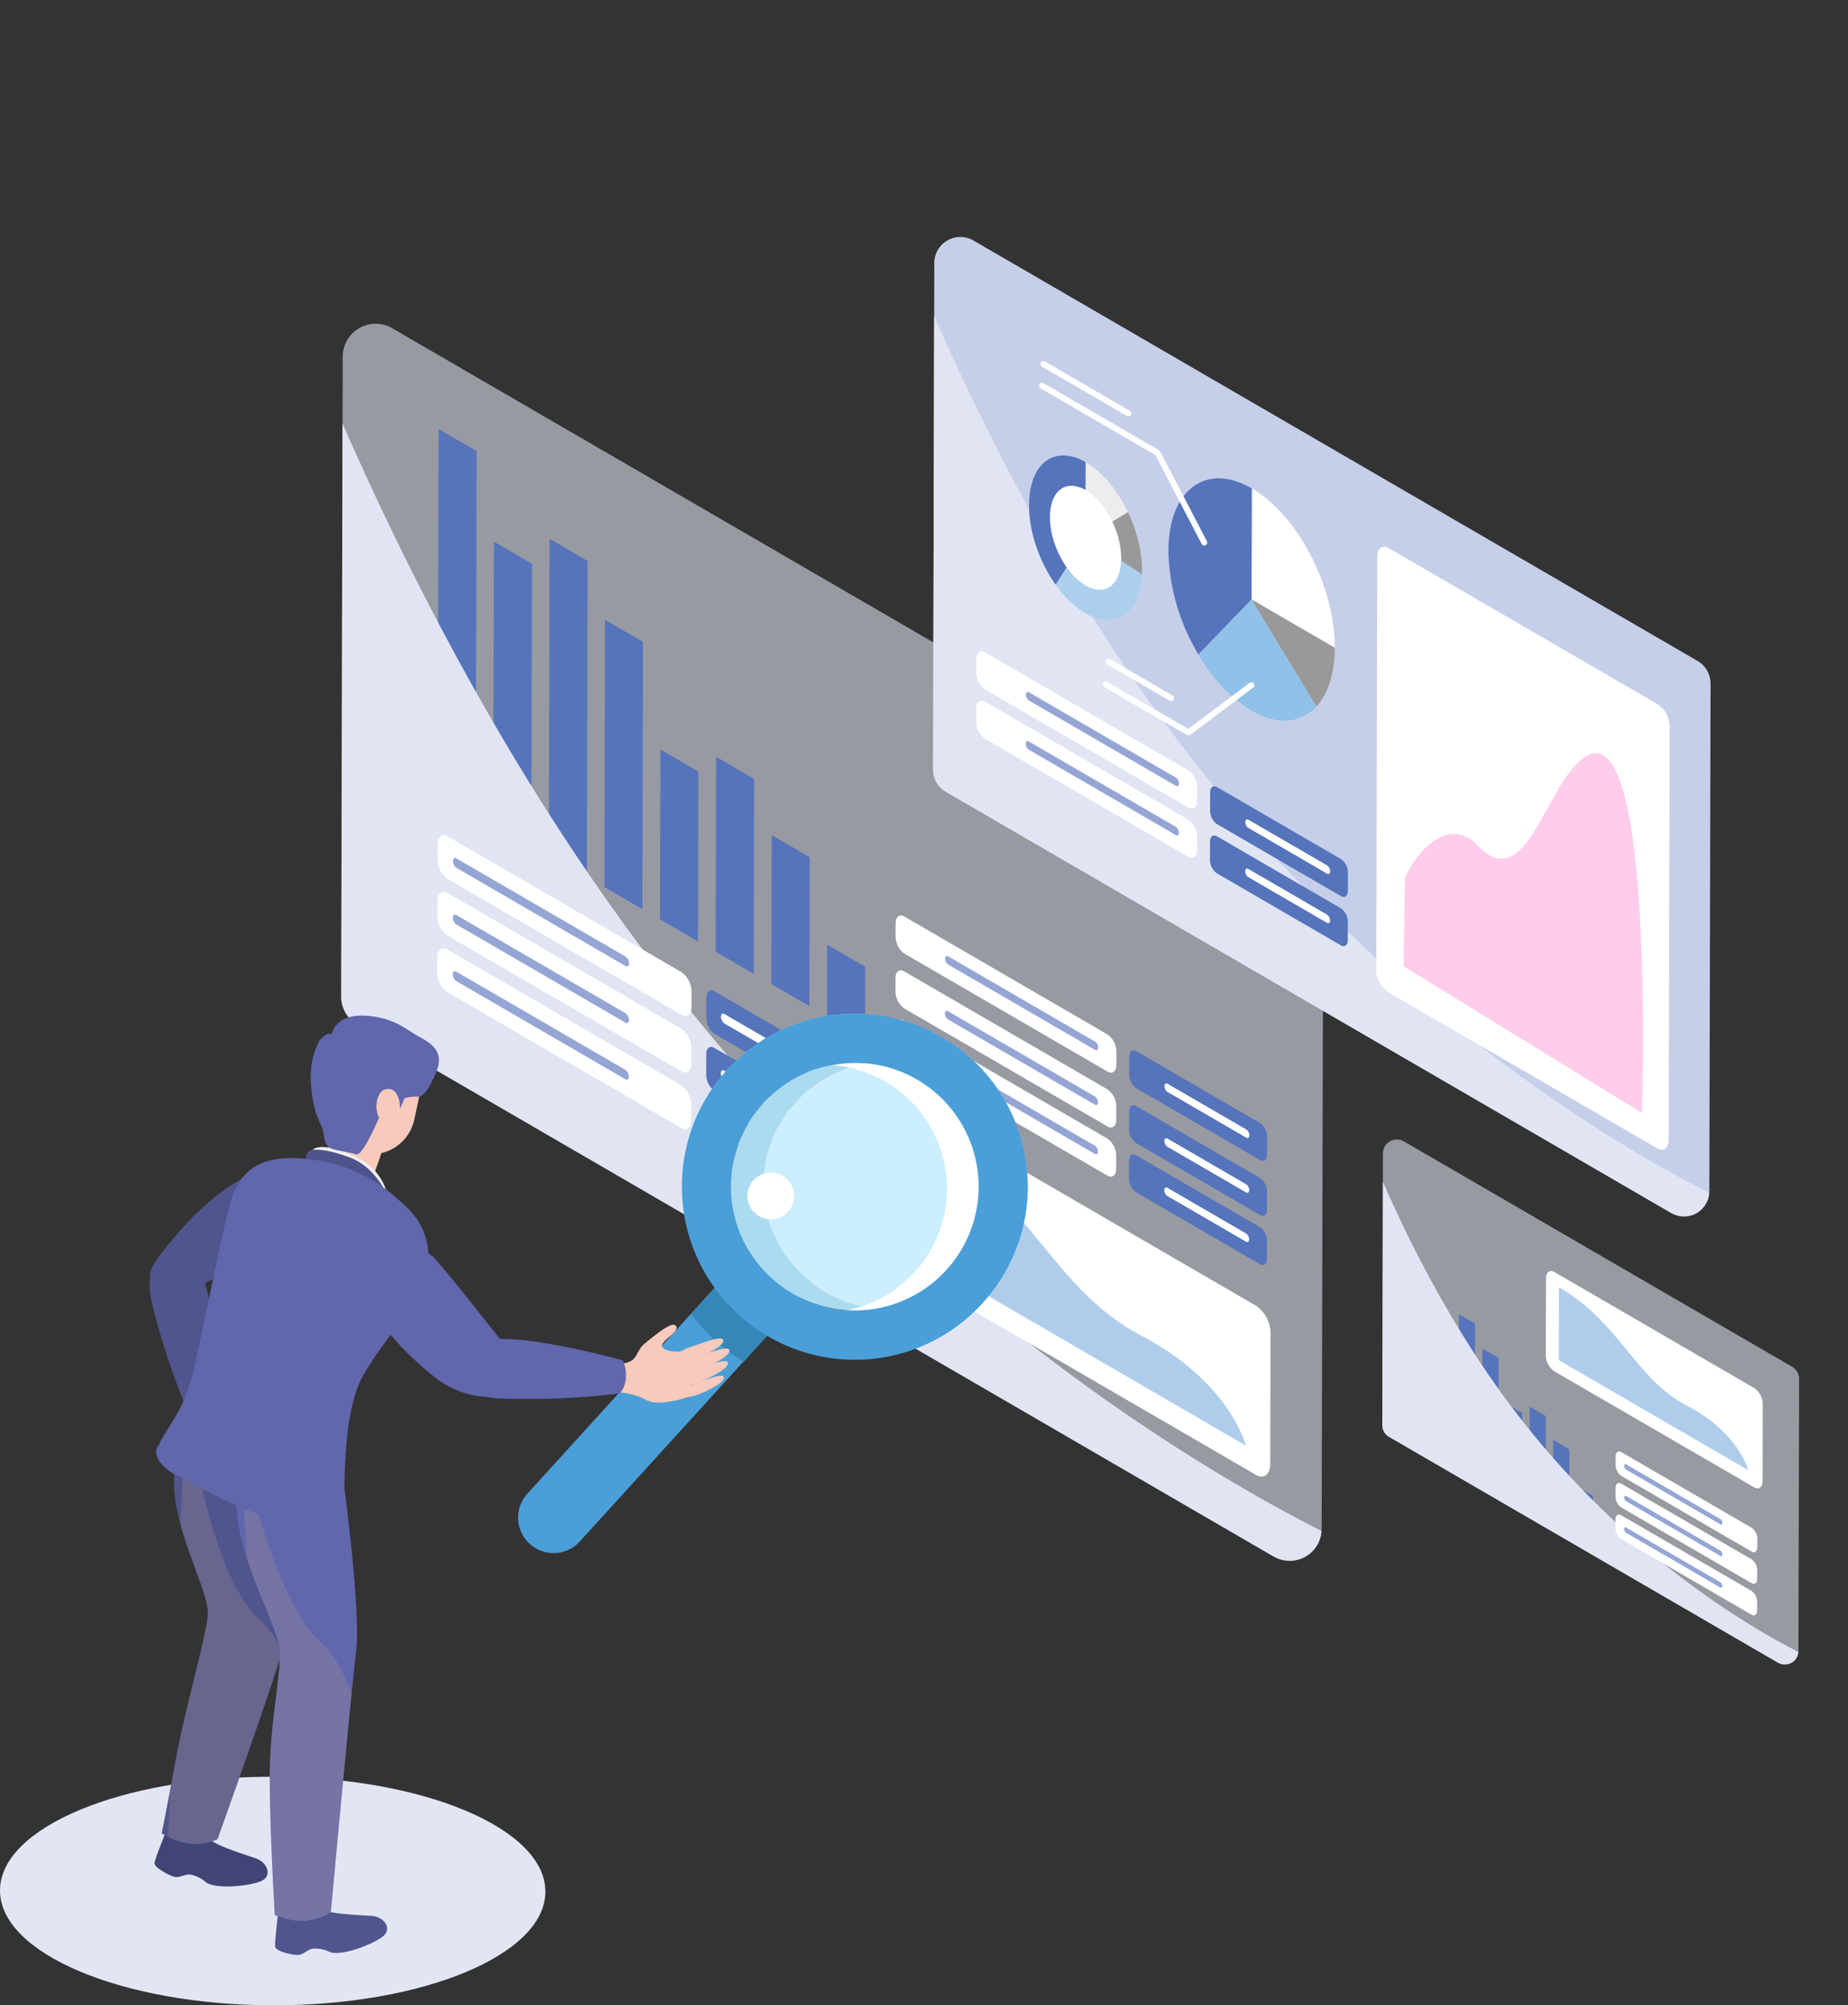 <svg id="グループ_776" data-name="グループ 776" xmlns="http://www.w3.org/2000/svg" xmlns:xlink="http://www.w3.org/1999/xlink" width="238.117" height="258.35" viewBox="0 0 238.117 258.35">
  <rect x="0" y="0" width="238.117" height="258.35" fill="#333333" stroke="none"/>
  <defs>
    <clipPath id="clip-path">
      <rect id="長方形_1996" data-name="長方形 1996" width="238.117" height="258.35" fill="none"/>
    </clipPath>
    <clipPath id="clip-path-2">
      <rect id="長方形_1975" data-name="長方形 1975" width="238.116" height="258.351" fill="none"/>
    </clipPath>
    <clipPath id="clip-path-3">
      <rect id="長方形_1974" data-name="長方形 1974" width="126.528" height="159.289" fill="none"/>
    </clipPath>
    <clipPath id="clip-path-4">
      <path id="パス_282" data-name="パス 282" d="M196.338,262.187a4.075,4.075,0,0,0,2.029,3.534L316.488,334.3a4.115,4.115,0,0,0,6.18-3.548l.2-85.052-126.32-73.333Z" transform="translate(-196.338 -172.361)" fill="none"/>
    </clipPath>
    <clipPath id="clip-path-5">
      <rect id="長方形_1976" data-name="長方形 1976" width="161.391" height="231.029" fill="none"/>
    </clipPath>
    <clipPath id="clip-path-7">
      <path id="パス_297" data-name="パス 297" d="M531.177,668.419l41.6,24.153s-2.074-8.232-13.491-14.18-14.56-18.137-28.076-25.983Z" transform="translate(-531.177 -652.409)" fill="none"/>
    </clipPath>
    <linearGradient id="linear-gradient" x1="-2.843" y1="1.543" x2="-2.838" y2="1.543" gradientUnits="objectBoundingBox">
      <stop offset="0" stop-color="#95a6d4"/>
      <stop offset="1" stop-color="#afcdeb"/>
    </linearGradient>
    <clipPath id="clip-path-9">
      <rect id="長方形_1978" data-name="長方形 1978" width="53.705" height="67.611" fill="none"/>
    </clipPath>
    <clipPath id="clip-path-10">
      <path id="パス_320" data-name="パス 320" d="M795.421,687.837a1.729,1.729,0,0,0,.861,1.5l50.137,29.106a1.746,1.746,0,0,0,2.623-1.506l.086-36.1L795.512,649.71Z" transform="translate(-795.421 -649.71)" fill="none"/>
    </clipPath>
    <clipPath id="clip-path-11">
      <rect id="長方形_1980" data-name="長方形 1980" width="68.504" height="98.061" fill="none"/>
    </clipPath>
    <clipPath id="clip-path-13">
      <path id="パス_323" data-name="パス 323" d="M896.955,749.984l24.428,14.181s-1.218-4.833-7.921-8.325-8.549-10.649-16.485-15.256Z" transform="translate(-896.955 -740.584)" fill="none"/>
    </clipPath>
    <linearGradient id="linear-gradient-2" x1="-8.182" y1="2.055" x2="-8.173" y2="2.055" xlink:href="#linear-gradient"/>
    <clipPath id="clip-path-15">
      <rect id="長方形_1982" data-name="長方形 1982" width="100.181" height="126.121" fill="none"/>
    </clipPath>
    <clipPath id="clip-path-16">
      <path id="パス_332" data-name="パス 332" d="M536.924,196.46a3.226,3.226,0,0,0,1.607,2.8l93.525,54.3a3.258,3.258,0,0,0,4.893-2.81l.161-67.342L537.094,125.338Z" transform="translate(-536.924 -125.338)" fill="none"/>
    </clipPath>
    <clipPath id="clip-path-17">
      <rect id="長方形_1984" data-name="長方形 1984" width="127.784" height="182.922" fill="none"/>
    </clipPath>
    <clipPath id="clip-path-19">
      <path id="パス_342" data-name="パス 342" d="M831.377,433.665c-5.29,2.8-7.651,18.464-14.2,11.532-3.535-3.74-7.72.541-9.337,4.268l-.143,11.361L838.4,479.718s1.6-46.35-5.93-46.353a2.33,2.33,0,0,0-1.093.3" transform="translate(-807.692 -433.365)" fill="none"/>
    </clipPath>
    <linearGradient id="linear-gradient-3" x1="-3.487" y1="2.974" x2="-3.483" y2="2.974" gradientUnits="objectBoundingBox">
      <stop offset="0" stop-color="#95a6d4"/>
      <stop offset="0.515" stop-color="#afcdeb"/>
      <stop offset="1" stop-color="#ffcdeb"/>
    </linearGradient>
    <clipPath id="clip-path-21">
      <rect id="長方形_1987" data-name="長方形 1987" width="14.572" height="21.221" fill="none"/>
    </clipPath>
    <clipPath id="clip-path-22">
      <path id="パス_356" data-name="パス 356" d="M592.137,268.409c-.013,5.373,3.239,11.622,7.263,13.958s7.3-.126,7.309-5.5-3.239-11.622-7.263-13.958a5.842,5.842,0,0,0-2.9-.882c-2.583,0-4.4,2.385-4.4,6.381" transform="translate(-592.137 -262.028)" fill="none"/>
    </clipPath>
    <clipPath id="clip-path-24">
      <rect id="長方形_1989" data-name="長方形 1989" width="7.173" height="5.383" fill="none"/>
    </clipPath>
    <clipPath id="clip-path-25">
      <path id="パス_388" data-name="パス 388" d="M94.72,815.8c-.884,6.865,4.542,15.6,4.261,18.7s-2.988,12.244-4.147,18.719-1.8,9.421-1.8,9.421,3.494,2.548,7.2.765c0,0,7.014-19.478,8.841-25.817s-1.911-27.963-1.911-27.963L99.2,807.211s-3.6,1.726-4.484,8.591" transform="translate(-93.034 -807.211)" fill="none"/>
    </clipPath>
    <clipPath id="clip-path-26">
      <rect id="長方形_1991" data-name="長方形 1991" width="16.639" height="66.157" fill="none"/>
    </clipPath>
    <clipPath id="clip-path-28">
      <path id="パス_391" data-name="パス 391" d="M136.152,828.589c.233,6.918,5.3,15.257,5.522,18.36s-1.156,8.823-1.257,15.4.637,18.759.637,18.759,3.859,1.952,7.231-.4c0,0,2.466-26.98,3.249-33.53s-2.593-28.907-2.593-28.907l-11.227-.822a28.479,28.479,0,0,0-1.561,11.145" transform="translate(-136.131 -817.444)" fill="none"/>
    </clipPath>
    <clipPath id="clip-path-29">
      <rect id="長方形_1993" data-name="長方形 1993" width="16.962" height="68.279" fill="none"/>
    </clipPath>
    <clipPath id="clip-path-30">
      <path id="パス_393" data-name="パス 393" d="M115.195,670.279c-.852,2.759-2.626,12.6-3.719,17.6s-3.82,6.527-3.809,8.493,3.79,6,8.282,7.5,10.779,1.513,11.1-1.054a44.86,44.86,0,0,1,2.659-10.356c1.555-3.979,8.369-10.286,7.585-15.028a12.624,12.624,0,0,0-8.831-9.765,23.039,23.039,0,0,0-7.134-1.41c-4.117,0-5.546,2.1-6.138,4.021" transform="translate(-107.667 -666.257)" fill="none"/>
    </clipPath>
    <clipPath id="clip-path-31">
      <rect id="長方形_1994" data-name="長方形 1994" width="37.994" height="36.744" fill="none"/>
    </clipPath>
  </defs>
  <g id="グループ_775" data-name="グループ 775" clip-path="url(#clip-path)">
    <g id="グループ_704" data-name="グループ 704" transform="translate(0 -0.001)">
      <g id="グループ_703" data-name="グループ 703" clip-path="url(#clip-path-2)">
        <g id="グループ_702" data-name="グループ 702" transform="translate(43.964 41.707)" opacity="0.58">
          <g id="グループ_701" data-name="グループ 701">
            <g id="グループ_700" data-name="グループ 700" clip-path="url(#clip-path-3)">
              <path id="パス_272" data-name="パス 272" d="M198.453,276.555l117.841,68.411a4.245,4.245,0,0,0,6.377-3.661l.2-82.375a4.246,4.246,0,0,0-2.114-3.682L202.912,186.837a4.245,4.245,0,0,0-6.377,3.661l-.2,82.375a4.245,4.245,0,0,0,2.114,3.681" transform="translate(-196.339 -186.257)" fill="#e1e5f3"/>
            </g>
          </g>
        </g>
      </g>
    </g>
    <path id="パス_273" data-name="パス 273" d="M475.9,552.769l4.9,2.847.022-9.233-4.9-2.847Z" transform="translate(-369.334 -421.828)" fill="#5574bb"/>
    <path id="パス_274" data-name="パス 274" d="M443.862,499.67l4.9,2.847.046-19.187-4.9-2.847Z" transform="translate(-344.472 -372.893)" fill="#5574bb"/>
    <path id="パス_275" data-name="パス 275" d="M411.827,460.535l4.9,2.847.06-25.113-4.9-2.847Z" transform="translate(-319.611 -337.922)" fill="#5574bb"/>
    <path id="パス_276" data-name="パス 276" d="M379.792,453.127l4.9,2.847.052-21.885-4.9-2.847Z" transform="translate(-294.749 -334.678)" fill="#5574bb"/>
    <path id="パス_277" data-name="パス 277" d="M347.757,391.02l4.9,2.847.082-34.438-4.9-2.847Z" transform="translate(-269.887 -276.736)" fill="#5574bb"/>
    <path id="パス_278" data-name="パス 278" d="M315.8,350.73l4.9,2.847.1-40.71-4.9-2.847Z" transform="translate(-245.084 -240.601)" fill="#5574bb"/>
    <path id="パス_279" data-name="パス 279" d="M283.839,347.794l4.9,2.847.086-36.2-4.9-2.847Z" transform="translate(-220.282 -241.819)" fill="#5574bb"/>
    <path id="パス_280" data-name="パス 280" d="M251.88,293.366l4.9,2.847.111-46.554-4.9-2.847Z" transform="translate(-195.479 -191.546)" fill="#5574bb"/>
    <g id="グループ_709" data-name="グループ 709" transform="translate(43.964 38.595)">
      <g id="グループ_708" data-name="グループ 708" clip-path="url(#clip-path-4)">
        <g id="グループ_707" data-name="グループ 707" transform="translate(-20.021 -35.447)" style="mix-blend-mode: multiply;isolation: isolate">
          <g id="グループ_706" data-name="グループ 706" transform="translate(0 0)">
            <g id="グループ_705" data-name="グループ 705" clip-path="url(#clip-path-5)">
              <path id="パス_281" data-name="パス 281" d="M261.429,211.986s-49.62-19.847-92.26-74.332-60.622-123.6-60.622-123.6L106.926,156.1l161.391,88.984Z" transform="translate(-106.926 -14.058)" fill="#e1e5f3"/>
            </g>
          </g>
        </g>
      </g>
    </g>
    <g id="グループ_711" data-name="グループ 711" transform="translate(0 -0.001)">
      <g id="グループ_710" data-name="グループ 710" clip-path="url(#clip-path-2)">
        <path id="パス_283" data-name="パス 283" d="M407.5,575.4l18.355,10.656c.573.333,1.039-.018,1.04-.783l.006-2.72a2.487,2.487,0,0,0-1.034-1.987l-18.355-10.656c-.573-.333-1.039.018-1.041.783l-.007,2.72A2.488,2.488,0,0,0,407.5,575.4" transform="translate(-315.447 -442.199)" fill="#5574bb"/>
        <path id="パス_284" data-name="パス 284" d="M253.094,486.2l30.1,17.472c.725.421,1.314-.023,1.317-.99l0-1.985a3.147,3.147,0,0,0-1.308-2.514l-30.1-17.472c-.725-.421-1.315.023-1.317.99l0,1.985a3.148,3.148,0,0,0,1.308,2.514" transform="translate(-195.406 -372.947)" fill="#fff"/>
        <path id="パス_285" data-name="パス 285" d="M415.331,584.494l11.658,6.768c.251.146.456-.008.457-.344a1.092,1.092,0,0,0-.454-.872l-11.658-6.768c-.251-.146-.456.008-.457.343a1.091,1.091,0,0,0,.454.872" transform="translate(-321.978 -452.627)" fill="#fff"/>
        <path id="パス_286" data-name="パス 286" d="M261.124,494.948l21.78,12.644c.251.146.456-.008.457-.344a1.092,1.092,0,0,0-.454-.872l-21.78-12.644c-.251-.146-.456.008-.457.343a1.091,1.091,0,0,0,.454.872" transform="translate(-202.301 -383.133)" fill="#95a6d4"/>
        <path id="パス_287" data-name="パス 287" d="M407.418,607.952l18.355,10.656c.573.332,1.039-.018,1.04-.783l.006-2.72a2.487,2.487,0,0,0-1.034-1.987l-18.355-10.656c-.573-.333-1.039.018-1.041.783l-.006,2.72a2.488,2.488,0,0,0,1.034,1.987" transform="translate(-315.387 -467.461)" fill="#5574bb"/>
        <path id="パス_288" data-name="パス 288" d="M253.016,518.752l30.1,17.472c.725.421,1.314-.023,1.317-.99l0-1.985a3.147,3.147,0,0,0-1.308-2.514l-30.1-17.472c-.725-.421-1.315.023-1.317.99l0,1.985a3.148,3.148,0,0,0,1.308,2.514" transform="translate(-195.345 -398.209)" fill="#fff"/>
        <path id="パス_289" data-name="パス 289" d="M415.253,617.044l11.658,6.768c.251.146.456-.008.457-.344a1.092,1.092,0,0,0-.454-.872l-11.658-6.768c-.251-.146-.456.008-.457.343a1.091,1.091,0,0,0,.454.872" transform="translate(-321.917 -477.889)" fill="#fff"/>
        <path id="パス_290" data-name="パス 290" d="M261.046,527.5l21.78,12.644c.251.146.456-.008.457-.343a1.092,1.092,0,0,0-.454-.872l-21.78-12.644c-.251-.146-.456.008-.457.344a1.091,1.091,0,0,0,.454.872" transform="translate(-202.24 -408.395)" fill="#95a6d4"/>
        <path id="パス_291" data-name="パス 291" d="M407.341,640.5,425.7,651.159c.573.333,1.039-.018,1.04-.783l.007-2.72a2.488,2.488,0,0,0-1.034-1.987l-18.355-10.656c-.573-.333-1.039.018-1.041.783l-.006,2.72a2.488,2.488,0,0,0,1.034,1.987" transform="translate(-315.327 -492.723)" fill="#5574bb"/>
        <path id="パス_292" data-name="パス 292" d="M252.938,551.3l30.1,17.472c.725.421,1.314-.023,1.317-.99l0-1.985a3.147,3.147,0,0,0-1.308-2.514l-30.1-17.472c-.725-.421-1.315.023-1.317.99l0,1.985a3.148,3.148,0,0,0,1.308,2.514" transform="translate(-195.285 -423.471)" fill="#fff"/>
        <path id="パス_293" data-name="パス 293" d="M415.176,649.6l11.658,6.768c.251.146.456-.008.457-.344a1.092,1.092,0,0,0-.454-.872l-11.658-6.768c-.251-.146-.456.008-.457.344a1.091,1.091,0,0,0,.454.872" transform="translate(-321.857 -503.151)" fill="#fff"/>
        <path id="パス_294" data-name="パス 294" d="M260.968,560.051l21.78,12.644c.251.146.456-.008.457-.343a1.092,1.092,0,0,0-.454-.872l-21.78-12.644c-.251-.146-.456.008-.457.344a1.091,1.091,0,0,0,.454.872" transform="translate(-202.18 -433.657)" fill="#95a6d4"/>
        <path id="パス_295" data-name="パス 295" d="M564.219,684.026l-43.9-25.486a4.4,4.4,0,0,1-1.83-3.517l.04-16.862c0-1.354.828-1.974,1.841-1.385l43.9,25.486a4.4,4.4,0,0,1,1.83,3.517l-.04,16.862c0,1.354-.828,1.974-1.842,1.385" transform="translate(-402.388 -494.016)" fill="#fff"/>
      </g>
    </g>
    <g id="グループ_713" data-name="グループ 713" transform="translate(118.941 146.087)">
      <g id="グループ_712" data-name="グループ 712" clip-path="url(#clip-path-7)">
        <path id="パス_296" data-name="パス 296" d="M572.545,568.869,530.9,544.694l-.153,64.226L572.392,633.1Z" transform="translate(-530.845 -568.814)" fill="url(#linear-gradient)"/>
      </g>
    </g>
    <g id="グループ_718" data-name="グループ 718" transform="translate(0 -0.001)">
      <g id="グループ_717" data-name="グループ 717" clip-path="url(#clip-path-2)">
        <path id="パス_298" data-name="パス 298" d="M650.66,640.76l15.957,9.264c.5.289.9-.016.9-.68l.006-2.365a2.163,2.163,0,0,0-.9-1.727l-15.957-9.264c-.5-.289-.9.015-.9.68l-.006,2.365a2.163,2.163,0,0,0,.9,1.727" transform="translate(-504.267 -493.492)" fill="#5574bb"/>
        <path id="パス_299" data-name="パス 299" d="M516.426,563.212l26.165,15.19c.63.366,1.143-.02,1.145-.861l0-1.725a2.737,2.737,0,0,0-1.138-2.186l-26.165-15.19c-.63-.366-1.143.02-1.145.861l0,1.725a2.737,2.737,0,0,0,1.138,2.186" transform="translate(-399.905 -433.286)" fill="#fff"/>
        <path id="パス_300" data-name="パス 300" d="M670.426,656l10.135,5.884c.218.127.4-.007.4-.3a.949.949,0,0,0-.394-.758l-10.135-5.884c-.219-.127-.4.007-.4.3a.95.95,0,0,0,.395.758" transform="translate(-519.998 -508.253)" fill="#fff"/>
        <path id="パス_301" data-name="パス 301" d="M544.149,582.694l18.935,10.992c.219.127.4-.007.4-.3a.949.949,0,0,0-.394-.758l-18.935-10.992c-.219-.127-.4.007-.4.3a.95.95,0,0,0,.395.758" transform="translate(-421.997 -451.359)" fill="#95a6d4"/>
        <path id="パス_302" data-name="パス 302" d="M650.735,609.2l15.958,9.264c.5.289.9-.016.9-.68l.006-2.365a2.162,2.162,0,0,0-.9-1.727l-15.957-9.264c-.5-.289-.9.015-.9.68l-.006,2.365a2.163,2.163,0,0,0,.9,1.727" transform="translate(-504.325 -469.001)" fill="#5574bb"/>
        <path id="パス_303" data-name="パス 303" d="M516.5,531.655l26.165,15.19c.63.366,1.143-.019,1.145-.861l0-1.725a2.737,2.737,0,0,0-1.138-2.186l-26.165-15.19c-.63-.366-1.143.02-1.145.861l0,1.725a2.736,2.736,0,0,0,1.138,2.186" transform="translate(-399.963 -408.795)" fill="#fff"/>
        <path id="パス_304" data-name="パス 304" d="M670.5,624.445l10.135,5.884c.219.127.4-.007.4-.3a.949.949,0,0,0-.394-.758L670.5,623.388c-.219-.127-.4.007-.4.3a.95.95,0,0,0,.395.758" transform="translate(-520.057 -483.761)" fill="#fff"/>
        <path id="パス_305" data-name="パス 305" d="M544.224,551.136l18.935,10.992c.219.127.4-.007.4-.3a.949.949,0,0,0-.394-.758l-18.935-10.992c-.219-.127-.4.007-.4.3a.95.95,0,0,0,.395.758" transform="translate(-422.055 -426.868)" fill="#95a6d4"/>
        <path id="パス_306" data-name="パス 306" d="M650.592,669.06l15.957,9.264c.5.289.9-.016.9-.68l.006-2.365a2.162,2.162,0,0,0-.9-1.727L650.6,664.288c-.5-.289-.9.015-.9.68l-.006,2.365a2.162,2.162,0,0,0,.9,1.727" transform="translate(-504.214 -515.455)" fill="#5574bb"/>
        <path id="パス_307" data-name="パス 307" d="M516.359,591.511l26.165,15.19c.63.366,1.143-.02,1.145-.861l0-1.725a2.737,2.737,0,0,0-1.138-2.186l-26.165-15.19c-.63-.366-1.143.02-1.145.861l0,1.725a2.737,2.737,0,0,0,1.138,2.186" transform="translate(-399.853 -455.249)" fill="#fff"/>
        <path id="パス_308" data-name="パス 308" d="M670.359,684.3l10.135,5.884c.219.127.4-.007.4-.3a.949.949,0,0,0-.395-.758l-10.135-5.884c-.218-.127-.4.007-.4.3a.95.95,0,0,0,.395.758" transform="translate(-519.946 -530.215)" fill="#fff"/>
        <path id="パス_309" data-name="パス 309" d="M544.081,610.993l18.935,10.992c.219.127.4-.007.4-.3a.949.949,0,0,0-.394-.758l-18.935-10.992c-.218-.127-.4.007-.4.3a.949.949,0,0,0,.395.758" transform="translate(-421.944 -473.321)" fill="#95a6d4"/>
        <g id="グループ_716" data-name="グループ 716" transform="translate(178.111 146.804)" opacity="0.58">
          <g id="グループ_715" data-name="グループ 715">
            <g id="グループ_714" data-name="グループ 714" clip-path="url(#clip-path-9)">
              <path id="パス_310" data-name="パス 310" d="M796.318,693.934l50.018,29.037a1.8,1.8,0,0,0,2.707-1.554l.083-34.964a1.8,1.8,0,0,0-.9-1.563l-50.018-29.037a1.8,1.8,0,0,0-2.706,1.554l-.083,34.964a1.8,1.8,0,0,0,.9,1.563" transform="translate(-795.421 -655.607)" fill="#e1e5f3"/>
            </g>
          </g>
        </g>
        <path id="パス_311" data-name="パス 311" d="M907.29,859.163l2.081,1.208.009-3.919-2.081-1.208Z" transform="translate(-704.129 -663.737)" fill="#5574bb"/>
        <path id="パス_312" data-name="パス 312" d="M893.693,836.624l2.081,1.208.019-8.144-2.081-1.208Z" transform="translate(-693.577 -642.966)" fill="#5574bb"/>
        <path id="パス_313" data-name="パス 313" d="M880.1,820.014l2.081,1.208.026-10.659-2.081-1.208Z" transform="translate(-683.024 -628.123)" fill="#5574bb"/>
        <path id="パス_314" data-name="パス 314" d="M866.5,816.869l2.081,1.208.022-9.289-2.081-1.208Z" transform="translate(-672.472 -626.746)" fill="#5574bb"/>
        <path id="パス_315" data-name="パス 315" d="M852.9,790.508l2.081,1.208.035-14.617-2.081-1.208Z" transform="translate(-661.919 -602.153)" fill="#5574bb"/>
        <path id="パス_316" data-name="パス 316" d="M839.336,773.406l2.081,1.208.041-17.279-2.081-1.208Z" transform="translate(-651.392 -586.814)" fill="#5574bb"/>
        <path id="パス_317" data-name="パス 317" d="M825.771,791.29l2.081,1.208.037-9.847-2.081-1.209Z" transform="translate(-640.864 -606.461)" fill="#5574bb"/>
        <path id="パス_318" data-name="パス 318" d="M812.206,768.189l2.081,1.208.047-14.241-2.081-1.208Z" transform="translate(-630.337 -585.123)" fill="#5574bb"/>
      </g>
    </g>
    <g id="グループ_723" data-name="グループ 723" transform="translate(178.111 145.483)">
      <g id="グループ_722" data-name="グループ 722" clip-path="url(#clip-path-10)">
        <g id="グループ_721" data-name="グループ 721" transform="translate(-8.498 -15.046)" style="mix-blend-mode: multiply;isolation: isolate">
          <g id="グループ_720" data-name="グループ 720">
            <g id="グループ_719" data-name="グループ 719" clip-path="url(#clip-path-11)">
              <path id="パス_319" data-name="パス 319" d="M823.048,666.527s-21.061-8.424-39.16-31.551-25.731-52.461-25.731-52.461l-.688,60.292,68.5,37.769Z" transform="translate(-757.469 -582.516)" fill="#e1e5f3"/>
            </g>
          </g>
        </g>
      </g>
    </g>
    <g id="グループ_725" data-name="グループ 725" transform="translate(0 -0.001)">
      <g id="グループ_724" data-name="グループ 724" clip-path="url(#clip-path-2)">
        <path id="パス_321" data-name="パス 321" d="M916.355,759.147l-25.776-14.964a2.586,2.586,0,0,1-1.074-2.065l.024-9.9c0-.795.486-1.159,1.081-.813l25.776,14.964a2.584,2.584,0,0,1,1.074,2.065l-.023,9.9c0,.795-.486,1.159-1.081.813" transform="translate(-690.326 -567.527)" fill="#fff"/>
      </g>
    </g>
    <g id="グループ_727" data-name="グループ 727" transform="translate(200.846 165.832)">
      <g id="グループ_726" data-name="グループ 726" clip-path="url(#clip-path-13)">
        <path id="パス_322" data-name="パス 322" d="M921.244,691.534l-24.45-14.194-.09,37.71,24.45,14.194Z" transform="translate(-896.76 -691.501)" fill="url(#linear-gradient-2)"/>
      </g>
    </g>
    <g id="グループ_732" data-name="グループ 732" transform="translate(0 -0.001)">
      <g id="グループ_731" data-name="グループ 731" clip-path="url(#clip-path-2)">
        <path id="パス_324" data-name="パス 324" d="M930.425,838.231l16.79,9.747c.4.235.733-.013.735-.553l0-1.107a1.756,1.756,0,0,0-.73-1.4l-16.79-9.747c-.4-.235-.733.013-.735.553l0,1.107a1.756,1.756,0,0,0,.73,1.4" transform="translate(-721.518 -648.088)" fill="#fff"/>
        <path id="パス_325" data-name="パス 325" d="M934.9,843.112l12.151,7.054c.14.081.254,0,.255-.192a.609.609,0,0,0-.253-.487l-12.151-7.054c-.14-.081-.254,0-.255.192a.609.609,0,0,0,.253.487" transform="translate(-725.364 -653.771)" fill="#95a6d4"/>
        <path id="パス_326" data-name="パス 326" d="M930.381,856.391l16.79,9.747c.4.235.733-.013.735-.553l0-1.107a1.757,1.757,0,0,0-.73-1.4l-16.79-9.747c-.4-.235-.733.013-.735.553l0,1.107a1.756,1.756,0,0,0,.73,1.4" transform="translate(-721.484 -662.182)" fill="#fff"/>
        <path id="パス_327" data-name="パス 327" d="M934.861,861.271l12.151,7.054c.14.081.254,0,.255-.192a.609.609,0,0,0-.253-.487l-12.151-7.054c-.14-.081-.254,0-.255.192a.608.608,0,0,0,.253.487" transform="translate(-725.331 -667.864)" fill="#95a6d4"/>
        <path id="パス_328" data-name="パス 328" d="M930.338,874.551l16.79,9.747c.4.235.733-.013.735-.553l0-1.107a1.756,1.756,0,0,0-.73-1.4l-16.79-9.747c-.4-.235-.733.013-.735.553l0,1.107a1.756,1.756,0,0,0,.73,1.4" transform="translate(-721.45 -676.276)" fill="#fff"/>
        <path id="パス_329" data-name="パス 329" d="M934.818,879.431l12.151,7.054c.14.081.254,0,.255-.192a.609.609,0,0,0-.253-.487l-12.151-7.054c-.14-.081-.254,0-.255.192a.609.609,0,0,0,.253.487" transform="translate(-725.297 -681.958)" fill="#95a6d4"/>
        <g id="グループ_730" data-name="グループ 730" transform="translate(120.228 30.53)" style="mix-blend-mode: multiply;isolation: isolate">
          <g id="グループ_729" data-name="グループ 729">
            <g id="グループ_728" data-name="グループ 728" clip-path="url(#clip-path-15)">
              <path id="パス_330" data-name="パス 330" d="M538.6,207.836,631.9,262a3.361,3.361,0,0,0,5.049-2.9l.156-65.222a3.361,3.361,0,0,0-1.674-2.915l-93.3-54.166a3.361,3.361,0,0,0-5.049,2.9l-.156,65.222a3.361,3.361,0,0,0,1.674,2.915" transform="translate(-536.925 -136.34)" fill="#c6cfe9"/>
            </g>
          </g>
        </g>
      </g>
    </g>
    <g id="グループ_737" data-name="グループ 737" transform="translate(120.228 28.066)">
      <g id="グループ_736" data-name="グループ 736" clip-path="url(#clip-path-16)">
        <g id="グループ_735" data-name="グループ 735" transform="translate(-15.852 -28.066)" style="mix-blend-mode: multiply;isolation: isolate">
          <g id="グループ_734" data-name="グループ 734">
            <g id="グループ_733" data-name="グループ 733" clip-path="url(#clip-path-17)">
              <path id="パス_331" data-name="パス 331" d="M588.462,156.712S549.175,141,515.413,97.857s-48-97.86-48-97.86l-1.283,112.468L593.916,182.92Z" transform="translate(-466.131 0.002)" fill="#e1e5f3"/>
            </g>
          </g>
        </g>
      </g>
    </g>
    <g id="グループ_739" data-name="グループ 739" transform="translate(0 -0.001)">
      <g id="グループ_738" data-name="グループ 738" clip-path="url(#clip-path-2)">
        <path id="パス_333" data-name="パス 333" d="M697.224,457.287l15.957,9.264c.5.289.9-.016.9-.681l.006-2.365a2.162,2.162,0,0,0-.9-1.727l-15.957-9.264c-.5-.289-.9.015-.9.68l-.006,2.365a2.162,2.162,0,0,0,.9,1.727" transform="translate(-540.404 -351.102)" fill="#5574bb"/>
        <path id="パス_334" data-name="パス 334" d="M562.99,379.739l26.165,15.19c.63.366,1.143-.02,1.145-.861l0-1.725a2.737,2.737,0,0,0-1.138-2.186L563,374.967c-.63-.366-1.143.02-1.145.861l0,1.725a2.736,2.736,0,0,0,1.138,2.186" transform="translate(-436.042 -290.896)" fill="#fff"/>
        <path id="パス_335" data-name="パス 335" d="M716.991,472.529l10.135,5.884c.219.127.4-.007.4-.3a.95.95,0,0,0-.395-.758l-10.135-5.884c-.219-.127-.4.007-.4.3a.95.95,0,0,0,.394.758" transform="translate(-556.136 -365.862)" fill="#fff"/>
        <path id="パス_336" data-name="パス 336" d="M590.713,399.221l18.935,10.992c.219.127.4-.007.4-.3a.949.949,0,0,0-.394-.758l-18.935-10.992c-.219-.127-.4.007-.4.3a.949.949,0,0,0,.394.758" transform="translate(-458.134 -308.969)" fill="#95a6d4"/>
        <path id="パス_337" data-name="パス 337" d="M697.156,485.586l15.957,9.264c.5.289.9-.016.9-.68l.006-2.365a2.162,2.162,0,0,0-.9-1.727l-15.957-9.264c-.5-.289-.9.015-.9.68l-.006,2.365a2.163,2.163,0,0,0,.9,1.727" transform="translate(-540.351 -373.064)" fill="#5574bb"/>
        <path id="パス_338" data-name="パス 338" d="M562.922,408.038l26.165,15.19c.63.366,1.143-.02,1.145-.861l0-1.725a2.737,2.737,0,0,0-1.138-2.186l-26.165-15.19c-.63-.366-1.143.02-1.145.861l0,1.725a2.736,2.736,0,0,0,1.138,2.186" transform="translate(-435.99 -312.859)" fill="#fff"/>
        <path id="パス_339" data-name="パス 339" d="M716.923,500.829l10.135,5.884c.219.127.4-.007.4-.3a.949.949,0,0,0-.395-.758l-10.135-5.884c-.219-.127-.4.007-.4.3a.949.949,0,0,0,.395.758" transform="translate(-556.083 -387.825)" fill="#fff"/>
        <path id="パス_340" data-name="パス 340" d="M590.645,427.52l18.935,10.992c.218.127.4-.007.4-.3a.948.948,0,0,0-.394-.758l-18.935-10.992c-.218-.127-.4.007-.4.3a.949.949,0,0,0,.395.758" transform="translate(-458.081 -330.932)" fill="#95a6d4"/>
        <path id="パス_341" data-name="パス 341" d="M828.2,392.068l-34.76-20.179a3.486,3.486,0,0,1-1.449-2.784l.127-53.28c0-1.072.655-1.563,1.458-1.1l34.76,20.179a3.486,3.486,0,0,1,1.449,2.784l-.127,53.281c0,1.072-.655,1.563-1.458,1.1" transform="translate(-614.651 -244.116)" fill="#fff"/>
      </g>
    </g>
    <g id="グループ_741" data-name="グループ 741" transform="translate(180.858 97.039)">
      <g id="グループ_740" data-name="グループ 740" clip-path="url(#clip-path-19)">
        <rect id="長方形_1986" data-name="長方形 1986" width="49.411" height="55.842" transform="translate(-18.314 8.972) rotate(-26.101)" fill="url(#linear-gradient-3)"/>
      </g>
    </g>
    <g id="グループ_746" data-name="グループ 746" transform="translate(0 -0.001)">
      <g id="グループ_745" data-name="グループ 745" clip-path="url(#clip-path-2)">
        <path id="パス_343" data-name="パス 343" d="M720.231,280.992c5.921,3.437,10.706,12.632,10.687,20.538L720.2,295.306Z" transform="translate(-558.93 -218.072)" fill="#fff"/>
        <path id="パス_344" data-name="パス 344" d="M676.192,297.887a26.979,26.979,0,0,1-3.872-13.3c.019-7.905,4.834-11.528,10.755-8.09l-.034,14.314Z" transform="translate(-521.774 -213.571)" fill="#5574bb"/>
        <path id="パス_345" data-name="パス 345" d="M704.814,358.7c-1.972,2.143-5,2.5-8.388.53A20.225,20.225,0,0,1,689.611,352l6.849-7.081Z" transform="translate(-535.193 -267.683)" fill="#90c1e8"/>
        <path id="パス_346" data-name="パス 346" d="M720.2,344.917l10.721,6.224c-.008,3.376-.9,5.963-2.367,7.56Z" transform="translate(-558.931 -267.683)" fill="#999"/>
        <path id="パス_347" data-name="パス 347" d="M619.208,241.206a.376.376,0,0,0,.177-.043.382.382,0,0,0,.162-.515l-6.014-11.557a.385.385,0,0,0-.147-.155L598.5,220.293a.383.383,0,0,0-.384.662l14.791,8.586L618.869,241a.382.382,0,0,0,.339.206" transform="translate(-464.038 -170.925)" fill="#fff"/>
        <path id="パス_348" data-name="パス 348" d="M610.028,214.867a.383.383,0,0,0,.193-.714l-10.97-6.368a.383.383,0,0,0-.384.662l10.97,6.369a.39.39,0,0,0,.191.051" transform="translate(-464.622 -161.218)" fill="#fff"/>
        <path id="パス_349" data-name="パス 349" d="M645.621,399.042a.379.379,0,0,0,.231-.077l8.1-6.093a.382.382,0,1,0-.459-.611l-7.9,5.94-10.445-6.063a.383.383,0,0,0-.384.662l10.664,6.19a.386.386,0,0,0,.191.051" transform="translate(-492.482 -304.29)" fill="#fff"/>
        <path id="パス_350" data-name="パス 350" d="M644.652,384.52a.383.383,0,0,0,.193-.714l-8.039-4.667a.383.383,0,0,0-.384.662l8.039,4.667a.39.39,0,0,0,.191.051" transform="translate(-493.767 -294.203)" fill="#fff"/>
        <g id="グループ_744" data-name="グループ 744" transform="translate(132.591 58.674)" style="mix-blend-mode: multiply;isolation: isolate">
          <g id="グループ_743" data-name="グループ 743">
            <g id="グループ_742" data-name="グループ 742" clip-path="url(#clip-path-21)">
              <path id="パス_351" data-name="パス 351" d="M592.137,268.408c-.013,5.373,3.239,11.622,7.263,13.958s7.3-.126,7.309-5.5-3.239-11.622-7.263-13.958-7.3.126-7.309,5.5" transform="translate(-592.137 -262.027)" fill="#e1e5f3"/>
            </g>
          </g>
        </g>
      </g>
    </g>
    <g id="グループ_749" data-name="グループ 749" transform="translate(132.591 58.673)">
      <g id="グループ_748" data-name="グループ 748" clip-path="url(#clip-path-22)">
        <path id="パス_352" data-name="パス 352" d="M592.137,268.408c-.013,5.373,3.239,11.622,7.263,13.958s7.3-.126,7.309-5.5-3.239-11.622-7.263-13.958-7.3.126-7.309,5.5" transform="translate(-592.137 -262.027)" fill="#accfed"/>
        <path id="パス_353" data-name="パス 353" d="M581.856,246.508l-.03,12.435-5.854,9.144-6.509-23.706Z" transform="translate(-574.541 -248.332)" fill="#5574bb"/>
        <path id="パス_354" data-name="パス 354" d="M624.675,295.462l9.52,6.127-2.867-10.152Z" transform="translate(-617.389 -284.851)" fill="#999"/>
        <path id="パス_355" data-name="パス 355" d="M624.7,253.881l-.03,12.435,6.654-4.025Z" transform="translate(-617.389 -255.705)" fill="#ededee"/>
      </g>
    </g>
    <g id="グループ_755" data-name="グループ 755" transform="translate(0 -0.001)">
      <g id="グループ_754" data-name="グループ 754" clip-path="url(#clip-path-2)">
        <path id="パス_357" data-name="パス 357" d="M604.146,283.542c-.008,3.39,2.044,7.332,4.582,8.806s4.6-.079,4.611-3.469-2.043-7.333-4.582-8.806-4.6.079-4.611,3.469" transform="translate(-468.866 -216.927)" fill="#fff"/>
        <path id="パス_358" data-name="パス 358" d="M70.275,1037.074c-.019,8.131-15.767,14.684-35.172,14.638S-.019,1045.037,0,1036.907s15.767-14.684,35.172-14.638,35.122,6.675,35.1,14.805" transform="translate(0 -793.362)" fill="#e2e6f4"/>
        <path id="パス_359" data-name="パス 359" d="M299.629,710.875a4.57,4.57,0,0,0,6.456-.317l39.323-43.228a4.57,4.57,0,0,0-6.773-6.139l-39.323,43.228a4.57,4.57,0,0,0,.317,6.456" transform="translate(-231.371 -511.971)" fill="#4a9fd8"/>
        <path id="パス_360" data-name="パス 360" d="M437.906,611.525a15.953,15.953,0,0,0,1.552,31.589,15.954,15.954,0,1,1-1.552-31.589" transform="translate(-326.436 -474.55)" fill="#abdbee"/>
        <path id="パス_361" data-name="パス 361" d="M443.546,616.69a15.953,15.953,0,1,1,1.108,22.537,15.883,15.883,0,0,1-1.108-22.537" transform="translate(-341.019 -474.738)" fill="#cef"/>
        <path id="パス_362" data-name="パス 362" d="M481.2,643.608a15.953,15.953,0,0,0-1.552-31.589,15.954,15.954,0,1,1,1.552,31.589" transform="translate(-372.248 -474.772)" fill="#fff"/>
        <path id="パス_363" data-name="パス 363" d="M397.839,739.213l4.382-4.835a15.972,15.972,0,0,0,6.767,6.146l-4.381,4.834a22.407,22.407,0,0,1-6.768-6.144" transform="translate(-308.755 -569.935)" fill="#3487b6"/>
        <path id="パス_364" data-name="パス 364" d="M431.932,590.64a22.284,22.284,0,0,0-35.884,8.832,22.284,22.284,0,1,1,42.377,13.687,22.279,22.279,0,0,0-6.493-22.518" transform="translate(-307.365 -452.605)" fill="#73b6dc"/>
        <path id="パス_365" data-name="パス 365" d="M431.173,626.241a22.283,22.283,0,1,0-31.476,1.547,22.211,22.211,0,0,0,31.476-1.547m-4.689-4.25a15.956,15.956,0,1,1-1.107-22.538,15.956,15.956,0,0,1,1.107,22.538" transform="translate(-304.52 -458.403)" fill="#4a9fd8"/>
        <path id="パス_366" data-name="パス 366" d="M435.341,679.685a3.012,3.012,0,1,0-4.254.209,3.012,3.012,0,0,0,4.254-.209" transform="translate(-333.791 -523.582)" fill="#fff"/>
        <path id="パス_367" data-name="パス 367" d="M355.782,767.114s.229.189,1.11-.209.923-1.58,1.869-2.311,3.447-2.951,3.993-2.266-1.395,1.6-1.746,2.415,1.776,1.024,2.618.868,1.029,1.47,1.007,3.54.434,2.386-2.388,2.889c-1.756.313-2.6.291-3.809-.393a8.477,8.477,0,0,0-3.234-.741Z" transform="translate(-275.665 -591.526)" fill="#f7cabb"/>
        <path id="パス_368" data-name="パス 368" d="M394.835,778.377s-2.355,1.034-2.9.393.8-1.432,1.837-1.766,4.1-1.587,4.283-.936-1.821,1.719-3.215,2.309" transform="translate(-304.07 -602.147)" fill="#f7cabb"/>
        <path id="パス_369" data-name="パス 369" d="M391.269,772.593s-2.354,1.034-2.9.393.8-1.432,1.837-1.765,4.1-1.587,4.283-.936-1.821,1.719-3.215,2.309" transform="translate(-301.303 -597.658)" fill="#f7cabb"/>
        <path id="パス_370" data-name="パス 370" d="M393.956,785.615s-2.354,1.034-2.9.393.8-1.432,1.837-1.765,4.1-1.587,4.283-.936-1.821,1.719-3.215,2.309" transform="translate(-303.388 -607.764)" fill="#f7cabb"/>
        <path id="パス_371" data-name="パス 371" d="M394.26,793.81s-2.111.927-2.6.352.714-1.283,1.646-1.583,3.672-1.423,3.84-.839-1.633,1.542-2.882,2.07" transform="translate(-303.867 -614.325)" fill="#f7cabb"/>
        <path id="パス_372" data-name="パス 372" d="M111.372,807.485s-.113.257.475.957,1.676.436,2.584,1.11,3.573,2.385,3.088,3.057-1.813-.861-2.648-.971-.563.832-.2,1.559-.99,2.363-2.882,2.873-2.516.089-3.244-1.435-.933-2.3-.618-3.571a8.021,8.021,0,0,0-.154-3.136Z" transform="translate(-83.636 -626.672)" fill="#f7cabb"/>
        <path id="パス_373" data-name="パス 373" d="M134.511,832.473a29.266,29.266,0,0,1,1.867,2.655c.794,1.311,1.5,2.342,1.177,2.652s-.6.144-1.176-.542-2.816-3.7-2.816-3.7Z" transform="translate(-103.655 -646.065)" fill="#f7cabb"/>
        <path id="パス_374" data-name="パス 374" d="M130.283,839.84a29.257,29.257,0,0,1,1.61,2.818c.668,1.38,1.275,2.472.923,2.75s-.615.087-1.12-.649-2.458-3.945-2.458-3.945Z" transform="translate(-100.3 -651.782)" fill="#f7cabb"/>
        <path id="パス_375" data-name="パス 375" d="M123.44,842.755a29.3,29.3,0,0,1,1.334,2.959c.533,1.437,1.034,2.582.657,2.826s-.62.028-1.053-.753-2.071-4.162-2.071-4.162Z" transform="translate(-94.92 -654.045)" fill="#f7cabb"/>
        <path id="パス_376" data-name="パス 376" d="M113.466,836.7a29.287,29.287,0,0,1,.875,3.126c.311,1.5.635,2.708.225,2.892s-.617-.065-.928-.9-1.422-4.426-1.422-4.426Z" transform="translate(-87.089 -649.349)" fill="#f7cabb"/>
        <path id="パス_377" data-name="パス 377" d="M90.918,741.195A92.257,92.257,0,0,1,86.3,727.01c-.595-2.869.369-4.627,1.23-5.3s3.993-1.834,5.663,3.094,1.71,15.641,1.71,15.641a3.8,3.8,0,0,1-1.659.884,3.263,3.263,0,0,1-2.33-.132" transform="translate(-66.836 -559.62)" fill="#50558e"/>
        <path id="パス_378" data-name="パス 378" d="M103.556,671.4s1.039-1.834-4.073.36S90.062,679.013,87.61,682.2s-1.223,4.287,2.341,4.441,9.332-4.471,11-5.649c3.492-2.471,8.8-5.925,2.608-9.589" transform="translate(-67 -520.505)" fill="#50558e"/>
        <path id="パス_379" data-name="パス 379" d="M159.385,1086.181a16.425,16.425,0,0,0-.723,2.759c-.067.875-.416,3.687-.352,4.27s1.883,1,2.758,1.08,1.37-.769,2.175-.819a4.085,4.085,0,0,1,1.927.357c1.374.766,5.567-.831,6.941-1.865s.257-2.528-1.22-2.692c-1.284-.143-5.664-.162-6.834-1s-.828-2.784-.828-2.784Z" transform="translate(-122.855 -842.423)" fill="#50558e"/>
        <path id="パス_380" data-name="パス 380" d="M193.168,650.171l-1.912,5.71a11.992,11.992,0,0,1-4.344-.475,4.047,4.047,0,0,1-1.876-1.708l1.782-5.653Z" transform="translate(-143.603 -502.933)" fill="#f7cabb"/>
        <g id="グループ_753" data-name="グループ 753" transform="translate(42.392 145.111)" style="mix-blend-mode: multiply;isolation: isolate">
          <g id="グループ_752" data-name="グループ 752">
            <g id="グループ_751" data-name="グループ 751" clip-path="url(#clip-path-24)">
              <path id="パス_381" data-name="パス 381" d="M195.622,652.766a4.231,4.231,0,0,1-3.783.387,3.756,3.756,0,0,1-2.521-2.5l.823-2.61,6.351,2.127Z" transform="translate(-189.318 -648.044)" fill="#f7cabb"/>
            </g>
          </g>
        </g>
        <path id="パス_382" data-name="パス 382" d="M188.168,666.126a7.284,7.284,0,0,0-4.024-4.881c-3.441-1.63-5.381-1.539-5.776-.717a8.137,8.137,0,0,0-.21,2.909Z" transform="translate(-138.231 -512.175)" fill="#f1f1f1"/>
        <path id="パス_383" data-name="パス 383" d="M224.9,637.766s-2.232,4.588-4.224,4.246l.6-4.529Z" transform="translate(-171.262 -494.737)" fill="#6167ac"/>
        <path id="パス_384" data-name="パス 384" d="M185.064,668.106s-1.5-4.236-5.178-5.6-5.222-1.052-5.435-.669a21.843,21.843,0,0,0-.734,2.193Z" transform="translate(-134.818 -513.387)" fill="#4e538b"/>
        <path id="パス_385" data-name="パス 385" d="M91.794,1042.677a16.422,16.422,0,0,0-1.42,2.474c-.293.827-1.365,3.45-1.457,4.029s1.557,1.454,2.38,1.763,1.523-.383,2.314-.222a4.085,4.085,0,0,1,1.766.849c1.127,1.1,5.59.653,7.188.015s.909-2.373-.474-2.917c-1.2-.473-5.425-1.637-6.334-2.753s-.071-2.9-.071-2.9Z" transform="translate(-69.004 -809.2)" fill="#414474"/>
        <path id="パス_386" data-name="パス 386" d="M99.2,807.21s-3.6,1.726-4.484,8.591,4.542,15.6,4.261,18.7-2.988,12.244-4.147,18.719-1.8,9.421-1.8,9.421,3.494,2.548,7.2.765c0,0,7.014-19.478,8.841-25.817s-1.911-27.963-1.911-27.963Z" transform="translate(-72.202 -626.459)" fill="#50558e"/>
      </g>
    </g>
    <g id="グループ_760" data-name="グループ 760" transform="translate(20.832 180.751)">
      <g id="グループ_759" data-name="グループ 759" clip-path="url(#clip-path-25)">
        <g id="グループ_758" data-name="グループ 758" transform="translate(0.683 -1.479)" opacity="0.22" style="mix-blend-mode: multiply;isolation: isolate">
          <g id="グループ_757" data-name="グループ 757">
            <g id="グループ_756" data-name="グループ 756" clip-path="url(#clip-path-26)">
              <path id="パス_387" data-name="パス 387" d="M98.505,800.6s2.369,22.945,9.589,29.473,3.839,23.532,3.839,23.532L108,866.762,96.086,862.12Z" transform="translate(-96.086 -800.605)" fill="#bd9f8f"/>
            </g>
          </g>
        </g>
      </g>
    </g>
    <g id="グループ_762" data-name="グループ 762" transform="translate(0 -0.001)">
      <g id="グループ_761" data-name="グループ 761" clip-path="url(#clip-path-2)">
        <path id="パス_389" data-name="パス 389" d="M137.713,817.445a28.477,28.477,0,0,0-1.561,11.145c.233,6.918,5.3,15.258,5.522,18.361s-1.156,8.823-1.257,15.4.637,18.759.637,18.759,3.859,1.952,7.231-.4c0,0,2.466-26.98,3.248-33.531s-2.593-28.907-2.593-28.907Z" transform="translate(-105.648 -634.402)" fill="#6167ac"/>
      </g>
    </g>
    <g id="グループ_767" data-name="グループ 767" transform="translate(30.482 183.042)">
      <g id="グループ_766" data-name="グループ 766" clip-path="url(#clip-path-28)">
        <g id="グループ_765" data-name="グループ 765" transform="translate(0.434 2.833)" opacity="0.22" style="mix-blend-mode: multiply;isolation: isolate">
          <g id="グループ_764" data-name="グループ 764">
            <g id="グループ_763" data-name="グループ 763" clip-path="url(#clip-path-29)">
              <path id="パス_390" data-name="パス 390" d="M138.07,830.095s4.2,20.158,10.337,25.635,6.625,20.812,6.625,20.812l-1.221,19.8L142.3,898.374Z" transform="translate(-138.07 -830.095)" fill="#bd9f8f"/>
            </g>
          </g>
        </g>
      </g>
    </g>
    <g id="グループ_772" data-name="グループ 772" transform="translate(24.109 149.188)">
      <g id="グループ_771" data-name="グループ 771" clip-path="url(#clip-path-30)">
        <g id="グループ_770" data-name="グループ 770" transform="translate(-3.238 8.306)" opacity="0.32" style="mix-blend-mode: multiply;isolation: isolate">
          <g id="グループ_769" data-name="グループ 769">
            <g id="グループ_768" data-name="グループ 768" clip-path="url(#clip-path-31)">
              <path id="パス_392" data-name="パス 392" d="M127.082,703.35s-3.553,8.761-8.767,13.66-3.463,9.776-6.114,12.393-12.467.347-18.993-2.332l10.935,9.056,14,3.967,8.737-22.394,4.321-12.9Z" transform="translate(-93.208 -703.35)" fill="#dadbdb"/>
            </g>
          </g>
        </g>
      </g>
    </g>
    <g id="グループ_774" data-name="グループ 774" transform="translate(0 -0.001)">
      <g id="グループ_773" data-name="グループ 773" clip-path="url(#clip-path-2)">
        <path id="パス_394" data-name="パス 394" d="M114.083,711.5c.142-3.206-.1-10.825,1.808-15.781s9.779-11.957,9.027-17.78c-.411-3.182-2.1-4.892-4.192-6.655-.3-.274-.638-.557-1.026-.85l-.19-.157a1.431,1.431,0,0,0-.256-.168l-.052-.037a19.213,19.213,0,0,0-9.414-3.625c-7.029-1.017-9.281,2.192-10.167,5.043-1.082,3.483-3.468,15.868-4.9,22.161-1.2,5.25-3.645,7.515-4.454,9.551l-.073.037s-.985,1.1.715,2.778a5.787,5.787,0,0,0,1.688,1.14c2.137.966,7.146,4.147,12.134,5.494,4.592,1.24,9.271.779,9.356-1.151" transform="translate(-69.774 -517.064)" fill="#6167ac"/>
        <path id="パス_395" data-name="パス 395" d="M193.056,613.288h0a5.63,5.63,0,0,0,6.7-4.3l.73-3.354a5.63,5.63,0,0,0-4.3-6.7h0a5.63,5.63,0,0,0-6.7,4.3l-.73,3.354a5.63,5.63,0,0,0,4.3,6.7" transform="translate(-146.385 -464.717)" fill="#f7cabb"/>
        <path id="パス_396" data-name="パス 396" d="M218.654,718.172s-4.508-3.833-8.139,1.062,7.625,14.1,9.284,15.136c6.037,3.785,13.24,1.451,8.595-4.188-2.135-2.591-6.761-8.638-9.74-12.01" transform="translate(-162.82 -556.251)" fill="#6167ac"/>
        <path id="パス_397" data-name="パス 397" d="M180.31,599.094c.219,1.29.2,2.168,1.466,2.487.617.155,2.443.468,2.774.6.876.349,2.764-4.313,3.069-4.867a5.547,5.547,0,0,1,4.86-2.548c.969.2,2.033-2.227,2.444-3.233,1.078-2.641-.751-3.684-2.276-4.523s-2.577-1.937-5.233-2.468c-5.558-1.11-5.988,2.217-5.988,2.217s-.429-.541-1.561.765a9.824,9.824,0,0,0-1.13,4.227,17.506,17.506,0,0,0,.673,5.134Z" transform="translate(-138.693 -453.475)" fill="#6167ac"/>
        <path id="パス_398" data-name="パス 398" d="M227.2,624.127s.428,1.534.564,2.052a3.536,3.536,0,0,1,.087,1.067l1.1-2.468Z" transform="translate(-176.326 -484.372)" fill="#6167ac"/>
        <path id="パス_399" data-name="パス 399" d="M219.518,627.967s-.364-1.887-1.837-1.407-1.77,4.573,1.1,4.785Z" transform="translate(-168.089 -486.199)" fill="#f7cabb"/>
        <path id="パス_400" data-name="パス 400" d="M283.8,777.36a97.454,97.454,0,0,1-15.747.633c-3.088-.216-4.6-1.7-5.041-2.768s-.723-4.587,4.768-4.874,16.4,2.737,16.4,2.737a4.017,4.017,0,0,1,.424,1.94,3.448,3.448,0,0,1-.8,2.332" transform="translate(-203.95 -597.838)" fill="#6167ac"/>
      </g>
    </g>
  </g>
</svg>

